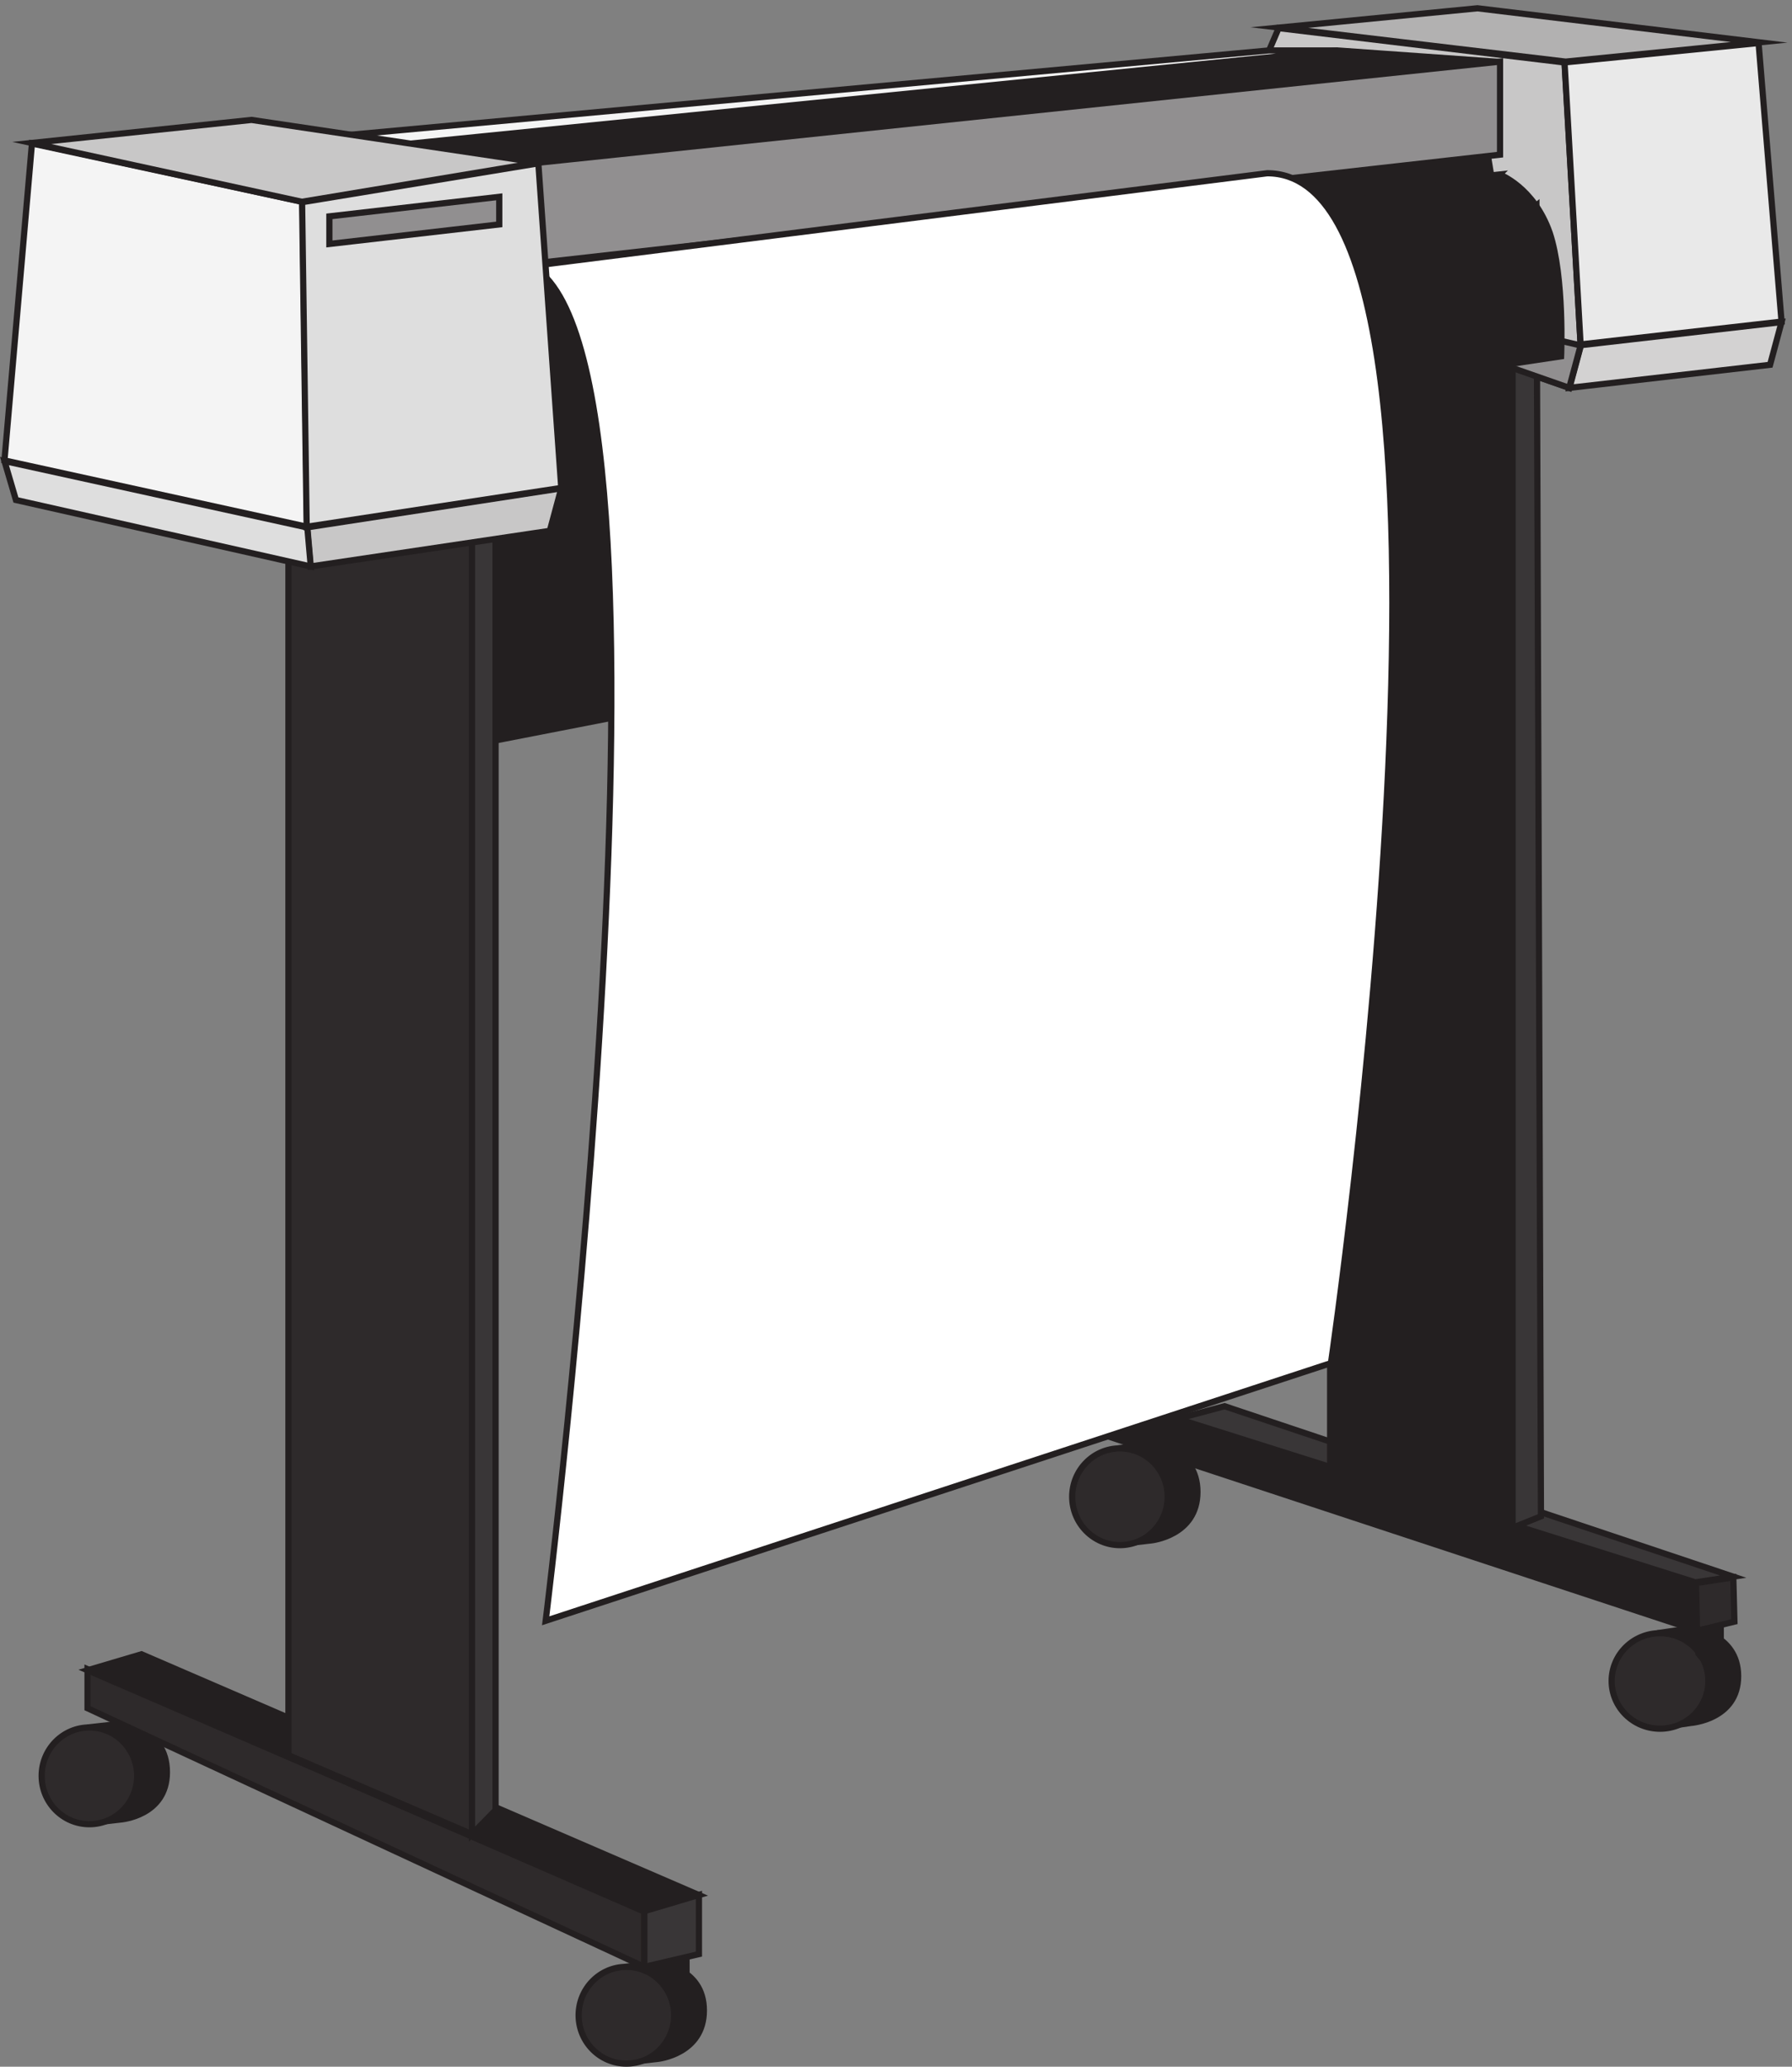 <svg xmlns="http://www.w3.org/2000/svg" xml:space="preserve" width="288.282" height="332.402"><rect width="100%" height="100%" fill="#808080" stroke="none"/><path d="m1353.33 747.578 36.93 5.586s56.07-5.586 56.07-58.656-56.07-58.656-56.07-58.656l-36.93-4.188" style="fill:#231f20;fill-opacity:1;fill-rule:evenodd;stroke:none" transform="matrix(.133 0 0 -.133 .274 332.324)"/><path d="m1353.33 747.578 36.93 5.586s56.07-5.586 56.07-58.656-56.07-58.656-56.07-58.656l-36.93-4.188z" style="fill:none;stroke:#231f20;stroke-width:7.5;stroke-linecap:butt;stroke-linejoin:miter;stroke-miterlimit:10;stroke-dasharray:none;stroke-opacity:1" transform="matrix(.133 0 0 -.133 .274 332.324)"/><path d="M1410.33 688.664c0-32.312-25.85-58.5-57.75-58.5-31.89 0-57.75 26.188-57.75 58.5 0 32.309 25.86 58.5 57.75 58.5 31.9 0 57.75-26.191 57.75-58.5" style="fill:#2e2a2b;fill-opacity:1;fill-rule:evenodd;stroke:none" transform="matrix(.133 0 0 -.133 .274 332.324)"/><path d="M1410.33 688.664c0-32.312-25.85-58.5-57.75-58.5-31.89 0-57.75 26.188-57.75 58.5 0 32.309 25.86 58.5 57.75 58.5 31.9 0 57.75-26.191 57.75-58.5z" style="fill:none;stroke:#231f20;stroke-width:7.5;stroke-linecap:butt;stroke-linejoin:miter;stroke-miterlimit:10;stroke-dasharray:none;stroke-opacity:1" transform="matrix(.133 0 0 -.133 .274 332.324)"/><path d="m1419.96 801.164 5.37-9.668v-77.332h-18.79l-6.71 8.285v78.715h20.13" style="fill:#231f20;fill-opacity:1;fill-rule:evenodd;stroke:none" transform="matrix(.133 0 0 -.133 .274 332.324)"/><path d="m1419.96 801.164 5.37-9.668v-77.332h-18.79l-6.71 8.285v78.715z" style="fill:none;stroke:#231f20;stroke-width:7.5;stroke-linecap:butt;stroke-linejoin:miter;stroke-miterlimit:10;stroke-dasharray:none;stroke-opacity:1" transform="matrix(.133 0 0 -.133 .274 332.324)"/><path d="m2005.83 524.145 37.52 5.519s56.98-5.519 56.98-57.934c0-52.414-56.98-56.55-56.98-56.55l-37.52-5.516" style="fill:#231f20;fill-opacity:1;fill-rule:evenodd;stroke:none" transform="matrix(.133 0 0 -.133 .274 332.324)"/><path d="m2005.83 524.145 37.52 5.519s56.98-5.519 56.98-57.934c0-52.414-56.98-56.55-56.98-56.55l-37.52-5.516z" style="fill:none;stroke:#231f20;stroke-width:7.5;stroke-linecap:butt;stroke-linejoin:miter;stroke-miterlimit:10;stroke-dasharray:none;stroke-opacity:1" transform="matrix(.133 0 0 -.133 .274 332.324)"/><path d="M2064.33 465.914c0-31.898-26.19-57.75-58.5-57.75s-58.5 25.852-58.5 57.75c0 31.895 26.19 57.75 58.5 57.75s58.5-25.855 58.5-57.75" style="fill:#2e2a2b;fill-opacity:1;fill-rule:evenodd;stroke:none" transform="matrix(.133 0 0 -.133 .274 332.324)"/><path d="M2064.33 465.914c0-31.898-26.19-57.75-58.5-57.75s-58.5 25.852-58.5 57.75c0 31.895 26.19 57.75 58.5 57.75s58.5-25.855 58.5-57.75z" style="fill:none;stroke:#231f20;stroke-width:7.5;stroke-linecap:butt;stroke-linejoin:miter;stroke-miterlimit:10;stroke-dasharray:none;stroke-opacity:1" transform="matrix(.133 0 0 -.133 .274 332.324)"/><path d="m2073.64 577.664 5.69-9.668v-77.332h-19.9l-7.1 8.285v78.715h21.31" style="fill:#231f20;fill-opacity:1;fill-rule:evenodd;stroke:none" transform="matrix(.133 0 0 -.133 .274 332.324)"/><path d="m2073.64 577.664 5.69-9.668v-77.332h-19.9l-7.1 8.285v78.715z" style="fill:none;stroke:#231f20;stroke-width:7.5;stroke-linecap:butt;stroke-linejoin:miter;stroke-miterlimit:10;stroke-dasharray:none;stroke-opacity:1" transform="matrix(.133 0 0 -.133 .274 332.324)"/><path d="m756.332 120.477 36.926 4.187s56.074-4.187 56.074-57.21c0-53.024-56.074-58.606-56.074-58.606l-36.926-4.184" style="fill:#231f20;fill-opacity:1;fill-rule:evenodd;stroke:none" transform="matrix(.133 0 0 -.133 .274 332.324)"/><path d="m756.332 120.477 36.926 4.187s56.074-4.187 56.074-57.21c0-53.024-56.074-58.606-56.074-58.606l-36.926-4.184z" style="fill:none;stroke:#231f20;stroke-width:7.5;stroke-linecap:butt;stroke-linejoin:miter;stroke-miterlimit:10;stroke-dasharray:none;stroke-opacity:1" transform="matrix(.133 0 0 -.133 .274 332.324)"/><path d="M813.332 61.664c0-32.312-25.852-58.5-57.75-58.5-31.894 0-57.75 26.188-57.75 58.5 0 32.309 25.856 58.5 57.75 58.5 31.898 0 57.75-26.191 57.75-58.5" style="fill:#2e2a2b;fill-opacity:1;fill-rule:evenodd;stroke:none" transform="matrix(.133 0 0 -.133 .274 332.324)"/><path d="M813.332 61.664c0-32.312-25.852-58.5-57.75-58.5-31.894 0-57.75 26.188-57.75 58.5 0 32.309 25.856 58.5 57.75 58.5 31.898 0 57.75-26.191 57.75-58.5z" style="fill:none;stroke:#231f20;stroke-width:7.5;stroke-linecap:butt;stroke-linejoin:miter;stroke-miterlimit:10;stroke-dasharray:none;stroke-opacity:1" transform="matrix(.133 0 0 -.133 .274 332.324)"/><path d="m822.965 172.664 5.367-8.273V87.164h-18.789l-6.711 8.274v77.226h20.133" style="fill:#231f20;fill-opacity:1;fill-rule:evenodd;stroke:none" transform="matrix(.133 0 0 -.133 .274 332.324)"/><path d="m822.965 172.664 5.367-8.273V87.164h-18.789l-6.711 8.274v77.226z" style="fill:none;stroke:#231f20;stroke-width:7.5;stroke-linecap:butt;stroke-linejoin:miter;stroke-miterlimit:10;stroke-dasharray:none;stroke-opacity:1" transform="matrix(.133 0 0 -.133 .274 332.324)"/><path d="m106.832 409.977 36.926 4.187s56.074-4.187 56.074-58.605c0-53.024-56.074-57.211-56.074-57.211l-36.926-4.184" style="fill:#231f20;fill-opacity:1;fill-rule:evenodd;stroke:none" transform="matrix(.133 0 0 -.133 .274 332.324)"/><path d="m106.832 409.977 36.926 4.187s56.074-4.187 56.074-58.605c0-53.024-56.074-57.211-56.074-57.211l-36.926-4.184z" style="fill:none;stroke:#231f20;stroke-width:7.5;stroke-linecap:butt;stroke-linejoin:miter;stroke-miterlimit:10;stroke-dasharray:none;stroke-opacity:1" transform="matrix(.133 0 0 -.133 .274 332.324)"/><path d="M163.832 351.164c0-32.312-25.852-58.5-57.75-58.5-31.895 0-57.75 26.188-57.75 58.5 0 32.309 25.855 58.5 57.75 58.5 31.898 0 57.75-26.191 57.75-58.5" style="fill:#2e2a2b;fill-opacity:1;fill-rule:evenodd;stroke:none" transform="matrix(.133 0 0 -.133 .274 332.324)"/><path d="M163.832 351.164c0-32.312-25.852-58.5-57.75-58.5-31.895 0-57.75 26.188-57.75 58.5 0 32.309 25.855 58.5 57.75 58.5 31.898 0 57.75-26.191 57.75-58.5z" style="fill:none;stroke:#231f20;stroke-width:7.5;stroke-linecap:butt;stroke-linejoin:miter;stroke-miterlimit:10;stroke-dasharray:none;stroke-opacity:1" transform="matrix(.133 0 0 -.133 .274 332.324)"/><path d="m172.121 462.164 6.711-9.668v-77.332h-18.789l-6.711 9.664v77.336h18.789" style="fill:#231f20;fill-opacity:1;fill-rule:evenodd;stroke:none" transform="matrix(.133 0 0 -.133 .274 332.324)"/><path d="m172.121 462.164 6.711-9.668v-77.332h-18.789l-6.711 9.664v77.336z" style="fill:none;stroke:#231f20;stroke-width:7.5;stroke-linecap:butt;stroke-linejoin:miter;stroke-miterlimit:10;stroke-dasharray:none;stroke-opacity:1" transform="matrix(.133 0 0 -.133 .274 332.324)"/><path d="m1890.46 2423.1-345.91 41.56-116.22-271.53 467.66-163.47 13.84 51.26" style="fill:#c8c7c7;fill-opacity:1;fill-rule:evenodd;stroke:none" transform="matrix(.133 0 0 -.133 .274 332.324)"/><path d="m1890.46 2423.1-345.91 41.56-116.22-271.53 467.66-163.47 13.84 51.26z" style="fill:none;stroke:#231f20;stroke-width:7.5;stroke-linecap:butt;stroke-linejoin:miter;stroke-miterlimit:10;stroke-dasharray:none;stroke-opacity:1" transform="matrix(.133 0 0 -.133 .274 332.324)"/><path d="M529.832 1966.66v-376.5l298.5 58.14v318.36z" style="fill:#231f20;fill-opacity:1;fill-rule:evenodd;stroke:none" transform="matrix(.133 0 0 -.133 .274 332.324)"/><path d="M529.832 1966.66v-376.5l298.5 58.14v318.36z" style="fill:none;stroke:#231f20;stroke-width:7.5;stroke-linecap:butt;stroke-linejoin:miter;stroke-miterlimit:10;stroke-dasharray:none;stroke-opacity:1" transform="matrix(.133 0 0 -.133 .274 332.324)"/><path d="m1423.6 783.164 625.85-198.269 1.38-58.231-702 231.543z" style="fill:#231f20;fill-opacity:1;fill-rule:evenodd;stroke:none" transform="matrix(.133 0 0 -.133 .274 332.324)"/><path d="m1423.6 783.164 625.85-198.269 1.38-58.231-702 231.543z" style="fill:none;stroke:#231f20;stroke-width:7.5;stroke-linecap:butt;stroke-linejoin:miter;stroke-miterlimit:10;stroke-dasharray:none;stroke-opacity:1" transform="matrix(.133 0 0 -.133 .274 332.324)"/><path d="m1479.14 798.164 615.19-206.086-45.72-6.914-626.28 197.785z" style="fill:#393637;fill-opacity:1;fill-rule:evenodd;stroke:none" transform="matrix(.133 0 0 -.133 .274 332.324)"/><path d="m1479.14 798.164 615.19-206.086-45.72-6.914-626.28 197.785z" style="fill:none;stroke:#231f20;stroke-width:7.5;stroke-linecap:butt;stroke-linejoin:miter;stroke-miterlimit:10;stroke-dasharray:none;stroke-opacity:1" transform="matrix(.133 0 0 -.133 .274 332.324)"/><path d="M1827.33 2226.63V651.16l34.5 13.84-5.52 1585.16z" style="fill:#393637;fill-opacity:1;fill-rule:evenodd;stroke:none" transform="matrix(.133 0 0 -.133 .274 332.324)"/><path d="M1827.33 2226.63V651.16l34.5 13.84-5.52 1585.16z" style="fill:none;stroke:#231f20;stroke-width:7.5;stroke-linecap:butt;stroke-linejoin:miter;stroke-miterlimit:10;stroke-dasharray:none;stroke-opacity:1" transform="matrix(.133 0 0 -.133 .274 332.324)"/><path d="M1827.33 651.16v1575.81l-220.5 9.69V723.172Z" style="fill:#231f20;fill-opacity:1;fill-rule:evenodd;stroke:none" transform="matrix(.133 0 0 -.133 .274 332.324)"/><path d="M1827.33 651.16v1575.81l-220.5 9.69V723.172Z" style="fill:none;stroke:#231f20;stroke-width:7.5;stroke-linecap:butt;stroke-linejoin:miter;stroke-miterlimit:10;stroke-dasharray:none;stroke-opacity:1" transform="matrix(.133 0 0 -.133 .274 332.324)"/><path d="m648.566 2301.16 1163.764 122.57-196.73 13.93-1163.768-117z" style="fill:#231f20;fill-opacity:1;fill-rule:evenodd;stroke:none" transform="matrix(.133 0 0 -.133 .274 332.324)"/><path d="m648.566 2301.16 1163.764 122.57-196.73 13.93-1163.768-117z" style="fill:none;stroke:#231f20;stroke-width:7.5;stroke-linecap:butt;stroke-linejoin:miter;stroke-miterlimit:10;stroke-dasharray:none;stroke-opacity:1" transform="matrix(.133 0 0 -.133 .274 332.324)"/><path d="m451.418 2320.66 1164.412 117h-83.17L409.832 2334.59l41.586-13.93" style="fill:#f4f4f4;fill-opacity:1;fill-rule:evenodd;stroke:none" transform="matrix(.133 0 0 -.133 .274 332.324)"/><path d="m451.418 2320.66 1164.412 117h-83.17L409.832 2334.59Z" style="fill:none;stroke:#231f20;stroke-width:7.5;stroke-linecap:butt;stroke-linejoin:miter;stroke-miterlimit:10;stroke-dasharray:none;stroke-opacity:1" transform="matrix(.133 0 0 -.133 .274 332.324)"/><path d="m1896.33 2029.66 242.63 27.89 13.87 51.61-242.63-27.89-13.87-51.61" style="fill:#d3d2d2;fill-opacity:1;fill-rule:evenodd;stroke:none" transform="matrix(.133 0 0 -.133 .274 332.324)"/><path d="m1896.33 2029.66 242.63 27.89 13.87 51.61-242.63-27.89z" style="fill:none;stroke:#231f20;stroke-width:7.5;stroke-linecap:butt;stroke-linejoin:miter;stroke-miterlimit:10;stroke-dasharray:none;stroke-opacity:1" transform="matrix(.133 0 0 -.133 .274 332.324)"/><path d="m1890.33 2423.19 19.44-341.03 243.06 27.61-27.78 336.89-234.72-23.47" style="fill:#e9e9e9;fill-opacity:1;fill-rule:evenodd;stroke:none" transform="matrix(.133 0 0 -.133 .274 332.324)"/><path d="m1890.33 2423.19 19.44-341.03 243.06 27.61-27.78 336.89z" style="fill:none;stroke:#231f20;stroke-width:7.5;stroke-linecap:butt;stroke-linejoin:miter;stroke-miterlimit:10;stroke-dasharray:none;stroke-opacity:1" transform="matrix(.133 0 0 -.133 .274 332.324)"/><path d="m1545.33 2465.33 346.36-41.17 234.14 23.33-340.82 41.17-239.68-23.33" style="fill:#b2b1b1;fill-opacity:1;fill-rule:evenodd;stroke:none" transform="matrix(.133 0 0 -.133 .274 332.324)"/><path d="m1545.33 2465.33 346.36-41.17 234.14 23.33-340.82 41.17z" style="fill:none;stroke:#231f20;stroke-width:7.5;stroke-linecap:butt;stroke-linejoin:miter;stroke-miterlimit:10;stroke-dasharray:none;stroke-opacity:1" transform="matrix(.133 0 0 -.133 .274 332.324)"/><path d="m1909.83 2080.93-13.84-51.27-467.66 163.5z" style="fill:#918f90;fill-opacity:1;fill-rule:evenodd;stroke:none" transform="matrix(.133 0 0 -.133 .274 332.324)"/><path d="m1909.83 2080.93-13.84-51.27-467.66 163.5z" style="fill:none;stroke:#231f20;stroke-width:7.5;stroke-linecap:butt;stroke-linejoin:miter;stroke-miterlimit:10;stroke-dasharray:none;stroke-opacity:1" transform="matrix(.133 0 0 -.133 .274 332.324)"/><path d="m1811.66 2287.66-1233.828-135.5 66.246-271 1242.112 186.66s4.14 95.4-13.8 149.32c-19.32 55.31-60.73 70.52-60.73 70.52" style="fill:#231f20;fill-opacity:1;fill-rule:evenodd;stroke:none" transform="matrix(.133 0 0 -.133 .274 332.324)"/><path d="m1811.66 2287.66-1233.828-135.5 66.246-271 1242.112 186.66s4.14 95.4-13.8 149.32c-19.32 55.31-60.73 70.52-60.73 70.52z" style="fill:none;stroke:#231f20;stroke-width:7.5;stroke-linecap:butt;stroke-linejoin:miter;stroke-miterlimit:10;stroke-dasharray:none;stroke-opacity:1" transform="matrix(.133 0 0 -.133 .274 332.324)"/><path d="m103.832 480.164 673.5-293.281v-66.719l-673.5 312.742z" style="fill:#2e2a2b;fill-opacity:1;fill-rule:evenodd;stroke:none" transform="matrix(.133 0 0 -.133 .274 332.324)"/><path d="m103.832 480.164 673.5-293.281v-66.719l-673.5 312.742z" style="fill:none;stroke:#231f20;stroke-width:7.5;stroke-linecap:butt;stroke-linejoin:miter;stroke-miterlimit:10;stroke-dasharray:none;stroke-opacity:1" transform="matrix(.133 0 0 -.133 .274 332.324)"/><path d="m103.832 478.844 674.293-291.18 65.207 19.32-674.289 291.18-65.211-19.32" style="fill:#231f20;fill-opacity:1;fill-rule:evenodd;stroke:none" transform="matrix(.133 0 0 -.133 .274 332.324)"/><path d="m103.832 478.844 674.293-291.18 65.207 19.32-674.289 291.18z" style="fill:none;stroke:#231f20;stroke-width:7.5;stroke-linecap:butt;stroke-linejoin:miter;stroke-miterlimit:10;stroke-dasharray:none;stroke-opacity:1" transform="matrix(.133 0 0 -.133 .274 332.324)"/><path d="m843.332 207.164-66-19.644v-67.356l66 15.434v71.566" style="fill:#393637;fill-opacity:1;fill-rule:evenodd;stroke:none" transform="matrix(.133 0 0 -.133 .274 332.324)"/><path d="m843.332 207.164-66-19.644v-67.356l66 15.434z" style="fill:none;stroke:#231f20;stroke-width:7.5;stroke-linecap:butt;stroke-linejoin:miter;stroke-miterlimit:10;stroke-dasharray:none;stroke-opacity:1" transform="matrix(.133 0 0 -.133 .274 332.324)"/><path d="m2094.46 591.164-45.13-6.863 1.37-57.637 45.13 10.977z" style="fill:#2e2a2b;fill-opacity:1;fill-rule:evenodd;stroke:none" transform="matrix(.133 0 0 -.133 .274 332.324)"/><path d="m2094.46 591.164-45.13-6.863 1.37-57.637 45.13 10.977z" style="fill:none;stroke:#231f20;stroke-width:7.5;stroke-linecap:butt;stroke-linejoin:miter;stroke-miterlimit:10;stroke-dasharray:none;stroke-opacity:1" transform="matrix(.133 0 0 -.133 .274 332.324)"/><path d="M568.832 280.66v1637.31l-222 9.69V376.16Z" style="fill:#2e2a2b;fill-opacity:1;fill-rule:evenodd;stroke:none" transform="matrix(.133 0 0 -.133 .274 332.324)"/><path d="M568.832 280.66v1637.31l-222 9.69V376.16Z" style="fill:none;stroke:#231f20;stroke-width:7.5;stroke-linecap:butt;stroke-linejoin:miter;stroke-miterlimit:10;stroke-dasharray:none;stroke-opacity:1" transform="matrix(.133 0 0 -.133 .274 332.324)"/><path d="M568.832 280.66v1637.43l28.5 29.07V309.73l-28.5-29.07" style="fill:#393637;fill-opacity:1;fill-rule:evenodd;stroke:none" transform="matrix(.133 0 0 -.133 .274 332.324)"/><path d="M568.832 280.66v1637.43l28.5 29.07V309.73Z" style="fill:none;stroke:#231f20;stroke-width:7.5;stroke-linecap:butt;stroke-linejoin:miter;stroke-miterlimit:10;stroke-dasharray:none;stroke-opacity:1" transform="matrix(.133 0 0 -.133 .274 332.324)"/><path d="m373.488 1813.66-4.156 47.25 307.5 47.25-13.852-51.42-289.492-43.08" style="fill:#c8c7c7;fill-opacity:1;fill-rule:evenodd;stroke:none" transform="matrix(.133 0 0 -.133 .274 332.324)"/><path d="m373.488 1813.66-4.156 47.25 307.5 47.25-13.852-51.42z" style="fill:none;stroke:#231f20;stroke-width:7.5;stroke-linecap:butt;stroke-linejoin:miter;stroke-miterlimit:10;stroke-dasharray:none;stroke-opacity:1" transform="matrix(.133 0 0 -.133 .274 332.324)"/><path d="m3.332 1941.16 366.34-80.38 4.16-47.12-356.621 80.38-13.879 47.12" style="fill:#dedede;fill-opacity:1;fill-rule:evenodd;stroke:none" transform="matrix(.133 0 0 -.133 .274 332.324)"/><path d="m3.332 1941.16 366.34-80.38 4.16-47.12-356.621 80.38z" style="fill:none;stroke:#231f20;stroke-width:7.5;stroke-linecap:butt;stroke-linejoin:miter;stroke-miterlimit:10;stroke-dasharray:none;stroke-opacity:1" transform="matrix(.133 0 0 -.133 .274 332.324)"/><path d="m363.789 2254.6-327.183 70.56-33.274-383.25 366-80.25-5.543 392.94" style="fill:#f4f4f4;fill-opacity:1;fill-rule:evenodd;stroke:none" transform="matrix(.133 0 0 -.133 .274 332.324)"/><path d="m363.789 2254.6-327.183 70.56-33.274-383.25 366-80.25Z" style="fill:none;stroke:#231f20;stroke-width:7.5;stroke-linecap:butt;stroke-linejoin:miter;stroke-miterlimit:10;stroke-dasharray:none;stroke-opacity:1" transform="matrix(.133 0 0 -.133 .274 332.324)"/><path d="m1797.44 2311.66-228.44-27.8s-18.17-29.2 40.24-29.2c57.11 2.78 192.09 33.37 192.09 33.37l-3.89 23.63" style="fill:#231f20;fill-opacity:1;fill-rule:evenodd;stroke:none" transform="matrix(.133 0 0 -.133 .274 332.324)"/><path d="m1797.44 2311.66-228.44-27.8s-18.17-29.2 40.24-29.2c57.11 2.78 192.09 33.37 192.09 33.37z" style="fill:none;stroke:#231f20;stroke-width:7.5;stroke-linecap:butt;stroke-linejoin:miter;stroke-miterlimit:10;stroke-dasharray:none;stroke-opacity:1" transform="matrix(.133 0 0 -.133 .274 332.324)"/><path d="m649.027 2301.91 1163.303 122.25v-112.53L639.332 2179.66l9.695 122.25" style="fill:#918f90;fill-opacity:1;fill-rule:evenodd;stroke:none" transform="matrix(.133 0 0 -.133 .274 332.324)"/><path d="m649.027 2301.91 1163.303 122.25v-112.53L639.332 2179.66Z" style="fill:none;stroke:#231f20;stroke-width:7.5;stroke-linecap:butt;stroke-linejoin:miter;stroke-miterlimit:10;stroke-dasharray:none;stroke-opacity:1" transform="matrix(.133 0 0 -.133 .274 332.324)"/><path d="m648.332 2302.07-346.152 51.59-265.848-27.89 326.77-71.11z" style="fill:#c8c7c7;fill-opacity:1;fill-rule:evenodd;stroke:none" transform="matrix(.133 0 0 -.133 .274 332.324)"/><path d="m648.332 2302.07-346.152 51.59-265.848-27.89 326.77-71.11z" style="fill:none;stroke:#231f20;stroke-width:7.5;stroke-linecap:butt;stroke-linejoin:miter;stroke-miterlimit:10;stroke-dasharray:none;stroke-opacity:1" transform="matrix(.133 0 0 -.133 .274 332.324)"/><path d="M1530.69 2289.16c287.64 0 77.11-1438.898 77.11-1438.898L657.969 538.66s189.722 1526.15-17.137 1638.32" style="fill:#fff;fill-opacity:1;fill-rule:evenodd;stroke:none" transform="matrix(.133 0 0 -.133 .274 332.324)"/><path d="M1530.69 2289.16c287.64 0 77.11-1438.898 77.11-1438.898L657.969 538.66s189.722 1526.15-17.137 1638.32z" style="fill:none;stroke:#231f20;stroke-width:7.5;stroke-linecap:butt;stroke-linejoin:miter;stroke-miterlimit:10;stroke-dasharray:none;stroke-opacity:1" transform="matrix(.133 0 0 -.133 .274 332.324)"/><path d="m649.09 2301.16-285.758-46.99 5.551-392.51 307.949 46.99-27.742 392.51" style="fill:#dedede;fill-opacity:1;fill-rule:evenodd;stroke:none" transform="matrix(.133 0 0 -.133 .274 332.324)"/><path d="m649.09 2301.16-285.758-46.99 5.551-392.51 307.949 46.99z" style="fill:none;stroke:#231f20;stroke-width:7.5;stroke-linecap:butt;stroke-linejoin:miter;stroke-miterlimit:10;stroke-dasharray:none;stroke-opacity:1" transform="matrix(.133 0 0 -.133 .274 332.324)"/><path d="M396.332 2237.03v-33.37l205.5 23.63v33.37z" style="fill:#918f90;fill-opacity:1;fill-rule:evenodd;stroke:none" transform="matrix(.133 0 0 -.133 .274 332.324)"/><path d="M396.332 2237.03v-33.37l205.5 23.63v33.37z" style="fill:none;stroke:#231f20;stroke-width:7.5;stroke-linecap:butt;stroke-linejoin:miter;stroke-miterlimit:10;stroke-dasharray:none;stroke-opacity:1" transform="matrix(.133 0 0 -.133 .274 332.324)"/></svg>
